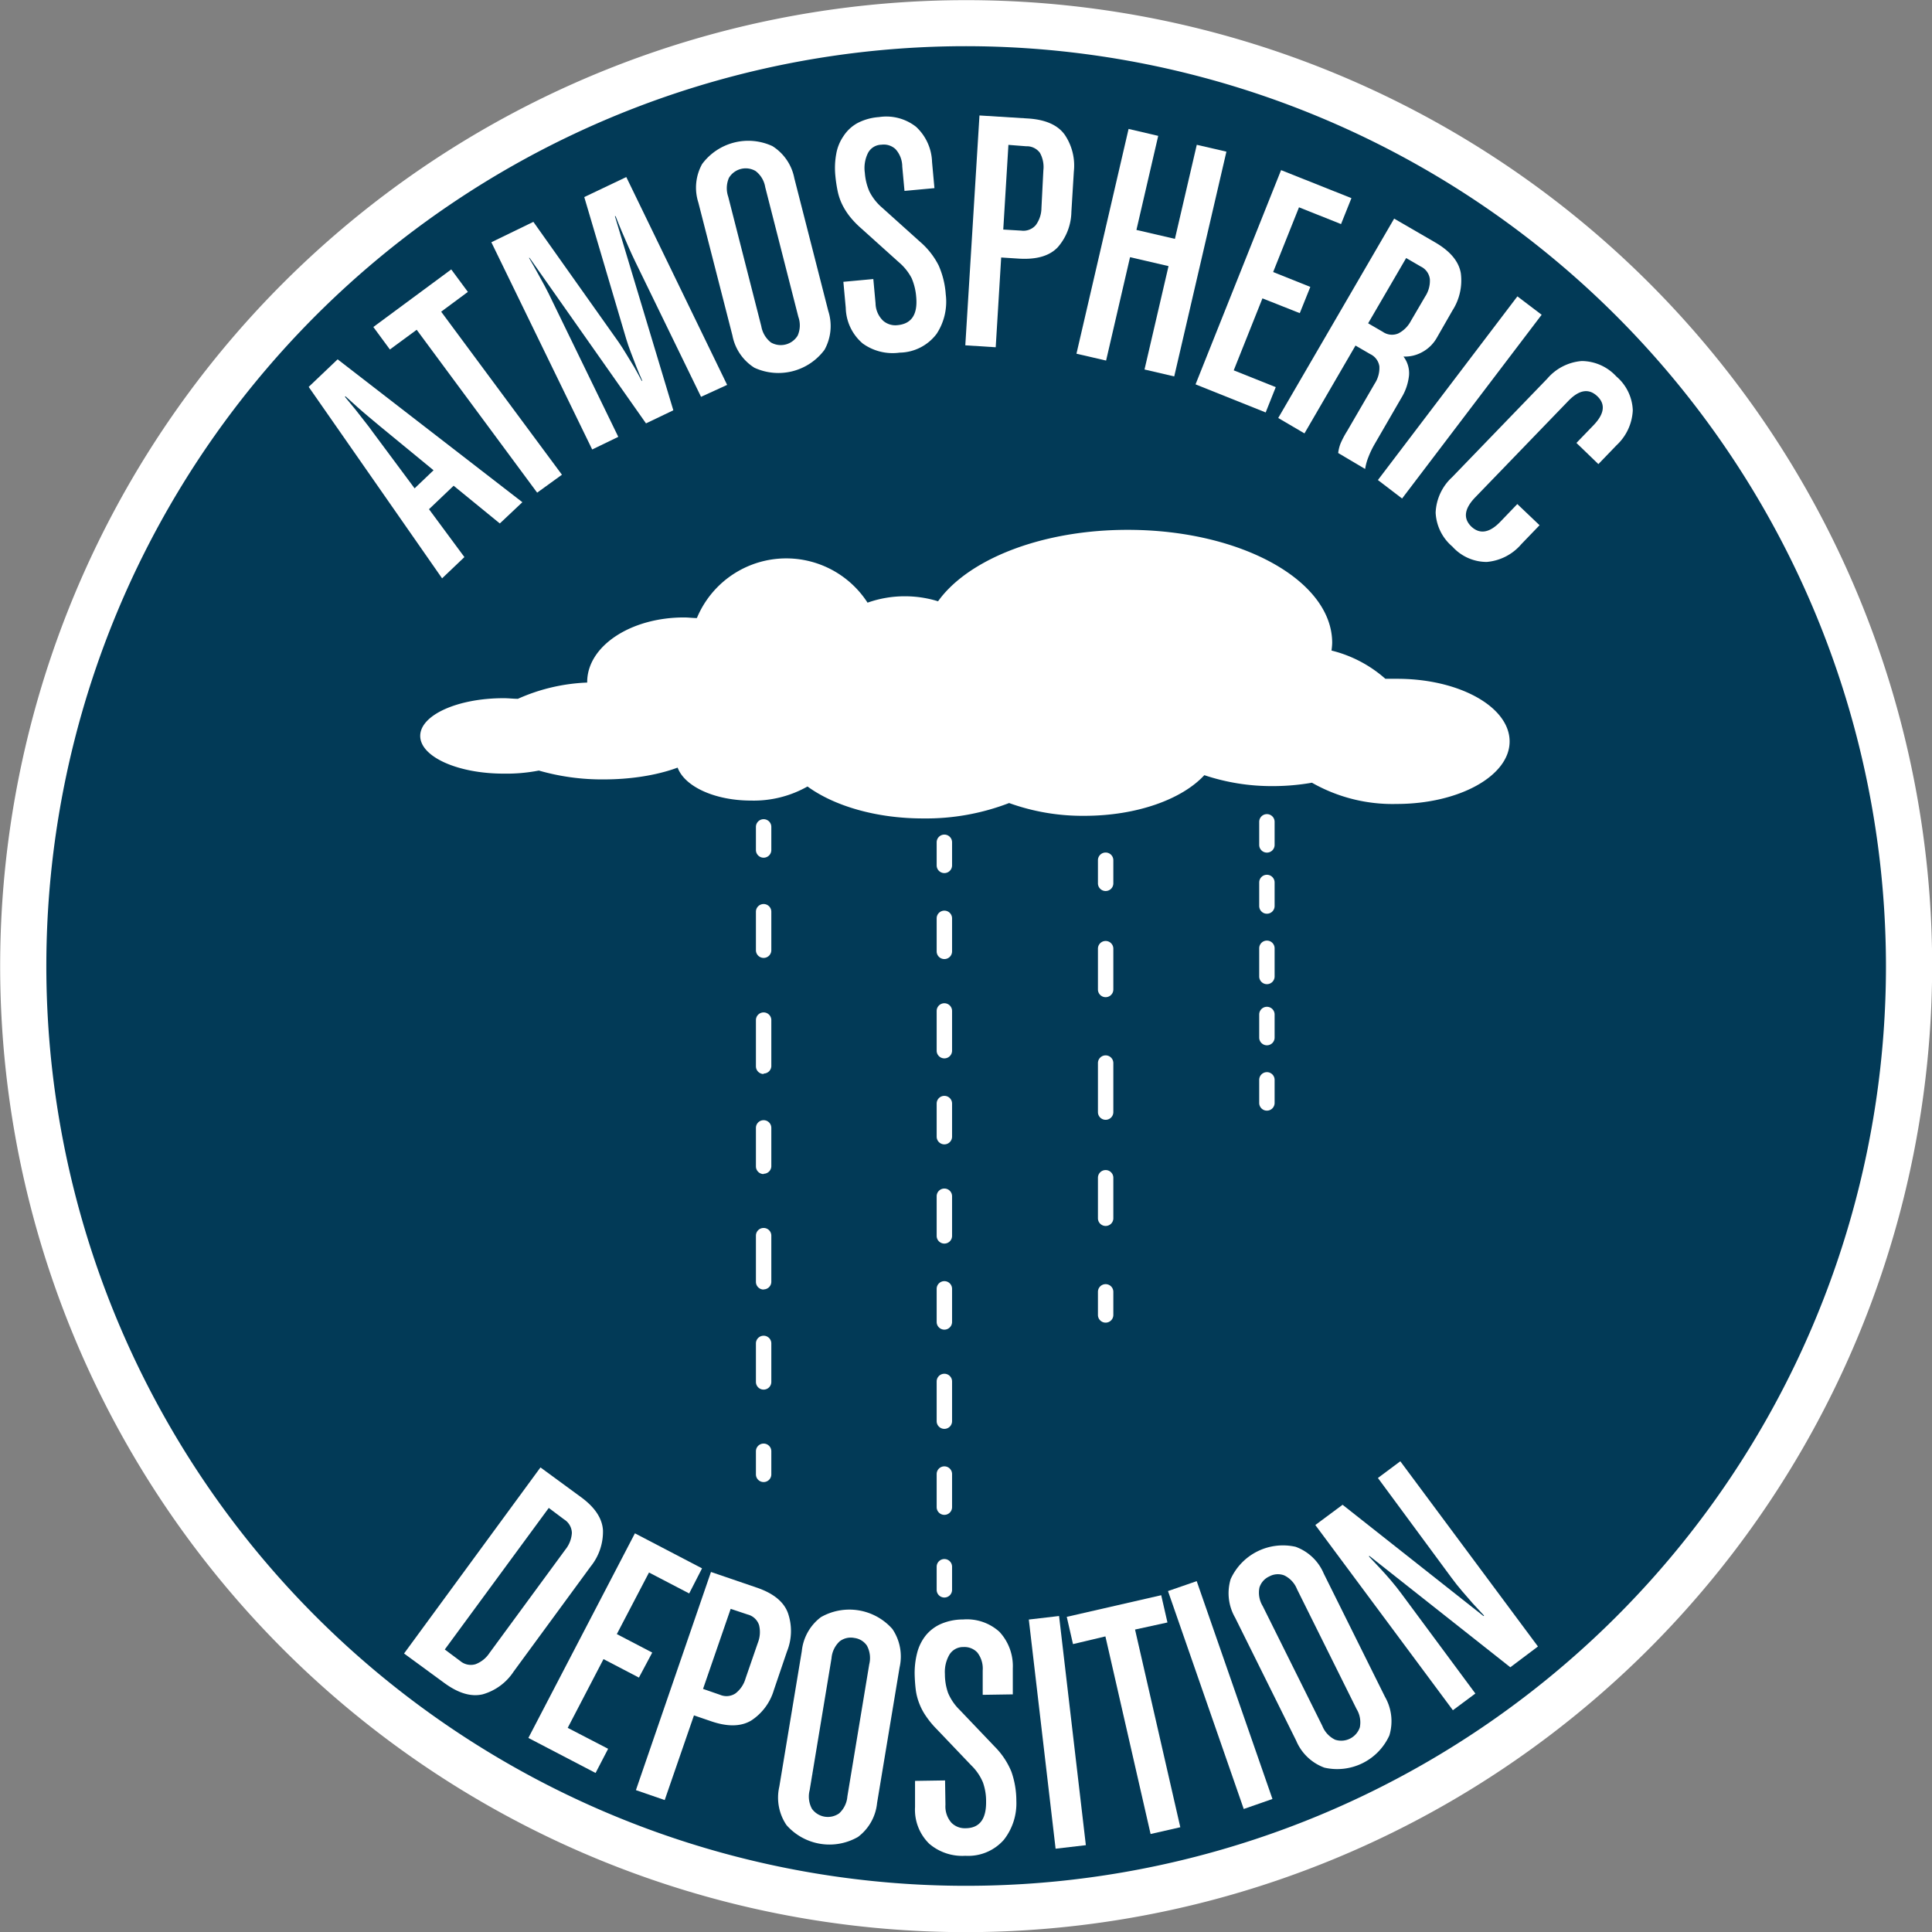 <svg id="art" xmlns="http://www.w3.org/2000/svg" viewBox="0 0 250.98 250.98"><rect x="0" y="0" width="250.98" height="250.98" fill="#808080" stroke="none"/><defs><style>.cls-1{fill:#023a57;}.cls-2{fill:#fff;}.cls-3{fill:none;}.cls-4{fill:#006989;}</style></defs><circle class="cls-1" cx="125.49" cy="125.49" r="122.49"/><path class="cls-2" d="M125.49,251A125.49,125.49,0,1,1,251,125.49,125.63,125.63,0,0,1,125.49,251Zm0-245A119.49,119.49,0,1,0,245,125.49,119.62,119.62,0,0,0,125.49,6Z"/><path class="cls-3" d="M71.44,247.75l.12-.05Z"/><path class="cls-3" d="M72.34,247.4l.17-.07Z"/><path class="cls-3" d="M78.43,244.8l.17-.08Z"/><path class="cls-3" d="M75.34,246.17l.25-.1Z"/><path class="cls-3" d="M74.41,246.56l.11,0Z"/><path class="cls-3" d="M76.29,245.77l.28-.13Z"/><path class="cls-3" d="M80.2,243.94l.29-.15Z"/><path class="cls-3" d="M107,230.43h0Z"/><path class="cls-3" d="M83.48,242.05l.22-.16Z"/><path class="cls-3" d="M82.09,242.91l.1-.06Z"/><path class="cls-3" d="M79.32,244.37l.29-.14Z"/><path class="cls-3" d="M84.1,241.6l.18-.14Z"/><path class="cls-3" d="M77.32,245.31l.19-.08Z"/><path class="cls-3" d="M82.81,242.48l.22-.14Z"/><path class="cls-3" d="M81.07,243.48l.25-.13Z"/><path class="cls-4" d="M83.7,241.89l.4-.29Z"/><path class="cls-4" d="M76.57,245.64l.75-.33Z"/><path class="cls-4" d="M78.6,244.72l.72-.35Z"/><path class="cls-4" d="M71.56,247.7l.78-.3Z"/><path class="cls-4" d="M107,230.43c-.88,0-1.76,0-2.63,0C105.23,230.47,106.11,230.46,107,230.43Z"/><path class="cls-4" d="M109.7,230.26c-.83.07-1.69.13-2.56.16C108,230.39,108.87,230.33,109.7,230.26Z"/><path class="cls-4" d="M79.61,244.23l.59-.29Z"/><path class="cls-4" d="M75.59,246.07l.7-.3Z"/><path class="cls-4" d="M80.49,243.79l.58-.31Z"/><path class="cls-4" d="M84.28,241.46l.51-.41Z"/><path class="cls-4" d="M77.51,245.23l.92-.43Z"/><path class="cls-4" d="M70.58,248.07h0l.86-.32Z"/><path class="cls-4" d="M74.52,246.52l.82-.35Z"/><path class="cls-4" d="M81.32,243.35l.77-.44Z"/><path class="cls-4" d="M82.19,242.85l.62-.37Z"/><path class="cls-4" d="M72.51,247.33c.62-.24,1.25-.5,1.9-.77C73.77,246.83,73.13,247.09,72.51,247.33Z"/><path class="cls-4" d="M83,242.34l.45-.29Z"/><path class="cls-2" d="M181.49,88.18c-.52,0-1,0-1.52,0a16.55,16.55,0,0,0-7-3.67,8.42,8.42,0,0,0,.09-1c0-8.11-11.89-14.68-26.57-14.68S120,75.43,120,83.54a8.46,8.46,0,0,0,.25,1.94H120c-9,0-16.58,3.51-18.44,8.19a16.89,16.89,0,0,0-3.94-.46c-5.41,0-9.79,2.42-9.79,5.41S92.16,104,97.57,104a14.18,14.18,0,0,0,7.33-1.83c3.44,2.51,8.89,4.15,15,4.15a30,30,0,0,0,11.19-2,28.11,28.11,0,0,0,9.79,1.66c6.8,0,12.68-2.15,15.57-5.28a27.55,27.55,0,0,0,8.9,1.42,29.56,29.56,0,0,0,5.08-.44,21.17,21.17,0,0,0,11,2.76c8.11,0,14.68-3.64,14.68-8.12S189.6,88.18,181.49,88.18Z"/><path class="cls-2" d="M117.54,77.46a14.46,14.46,0,0,0-4.84.83,12.57,12.57,0,0,0-22.17,2c-.55,0-1.1-.08-1.66-.08-7,0-12.59,3.76-12.59,8.39,0,0,0,0,0,.07a24.23,24.23,0,0,0-9,2.11c-.6,0-1.22-.08-1.85-.08-6,0-10.84,2.2-10.84,4.9s4.85,4.9,10.84,4.9A22,22,0,0,0,70,100.1a29.62,29.62,0,0,0,8.43,1.15c6.55,0,12.1-1.84,14-4.38,2.61,1.38,6.8,2.28,11.53,2.28a31.62,31.62,0,0,0,8.3-1,14.15,14.15,0,0,0,5.34,1c6.95,0,12.59-4.86,12.59-10.85S124.49,77.46,117.54,77.46Z"/><path class="cls-2" d="M99.2,111.42a1,1,0,0,1-1-1v-3a1,1,0,0,1,2,0v3A1,1,0,0,1,99.2,111.42Z"/><path class="cls-2" d="M99.2,124.44a1,1,0,0,1-1-1v-5a1,1,0,0,1,2,0v5A1,1,0,0,1,99.2,124.44Z"/><path class="cls-2" d="M99.2,180.52a1,1,0,0,1-1-1v-5a1,1,0,0,1,2,0v5A1,1,0,0,1,99.2,180.52Zm0-13a1,1,0,0,1-1-1v-6a1,1,0,0,1,2,0v6A1,1,0,0,1,99.2,167.5Zm0-15a1,1,0,0,1-1-1v-5a1,1,0,0,1,2,0v5A1,1,0,0,1,99.2,152.48Zm0-13a1,1,0,0,1-1-1v-6a1,1,0,0,1,2,0v6A1,1,0,0,1,99.2,139.46Z"/><path class="cls-2" d="M99.2,192.53a1,1,0,0,1-1-1v-3a1,1,0,0,1,2,0v3A1,1,0,0,1,99.2,192.53Z"/><path class="cls-2" d="M122.68,113.42a1,1,0,0,1-1-1v-3a1,1,0,0,1,2,0v3A1,1,0,0,1,122.68,113.42Z"/><path class="cls-2" d="M122.68,124.59a1,1,0,0,1-1-1V119.3a1,1,0,0,1,2,0v4.29A1,1,0,0,1,122.68,124.59Z"/><path class="cls-2" d="M122.68,196.79a1,1,0,0,1-1-1v-4.3a1,1,0,0,1,2,0v4.3A1,1,0,0,1,122.68,196.79Zm0-11.17a1,1,0,0,1-1-1v-5.16a1,1,0,1,1,2,0v5.16A1,1,0,0,1,122.68,185.62Zm0-12.89a1,1,0,0,1-1-1v-4.3a1,1,0,0,1,2,0v4.3A1,1,0,0,1,122.68,172.73Zm0-11.18a1,1,0,0,1-1-1V155.4a1,1,0,0,1,2,0v5.15A1,1,0,0,1,122.68,161.55Zm0-12.89a1,1,0,0,1-1-1v-4.3a1,1,0,0,1,2,0v4.3A1,1,0,0,1,122.68,148.66Zm0-11.17a1,1,0,0,1-1-1v-5.16a1,1,0,0,1,2,0v5.16A1,1,0,0,1,122.68,137.49Z"/><path class="cls-2" d="M122.68,207.53a1,1,0,0,1-1-1v-3a1,1,0,0,1,2,0v3A1,1,0,0,1,122.68,207.53Z"/><path class="cls-2" d="M143.63,115.75a1,1,0,0,1-1-1v-3a1,1,0,0,1,2,0v3A1,1,0,0,1,143.63,115.75Z"/><path class="cls-2" d="M143.63,129.54a1,1,0,0,1-1-1v-5.3a1,1,0,0,1,2,0v5.3A1,1,0,0,1,143.63,129.54Z"/><path class="cls-2" d="M143.63,159.26a1,1,0,0,1-1-1V153a1,1,0,0,1,2,0v5.3A1,1,0,0,1,143.63,159.26Zm0-13.79a1,1,0,0,1-1-1V138.1a1,1,0,0,1,2,0v6.37A1,1,0,0,1,143.63,145.47Z"/><path class="cls-2" d="M143.63,171.82a1,1,0,0,1-1-1v-3a1,1,0,0,1,2,0v3A1,1,0,0,1,143.63,171.82Z"/><path class="cls-2" d="M164.58,110.76a1,1,0,0,1-1-1v-3a1,1,0,0,1,2,0v3A1,1,0,0,1,164.58,110.76Z"/><path class="cls-2" d="M164.58,118.7a1,1,0,0,1-1-1v-3.06a1,1,0,0,1,2,0v3.06A1,1,0,0,1,164.58,118.7Z"/><path class="cls-2" d="M164.58,135.79a1,1,0,0,1-1-1v-3a1,1,0,0,1,2,0v3A1,1,0,0,1,164.58,135.79Zm0-7.94a1,1,0,0,1-1-1v-3.66a1,1,0,1,1,2,0v3.66A1,1,0,0,1,164.58,127.85Z"/><path class="cls-2" d="M164.58,144.28a1,1,0,0,1-1-1v-3a1,1,0,0,1,2,0v3A1,1,0,0,1,164.58,144.28Z"/><path class="cls-2" d="M64.93,68l-6-4.9-3.2,3.05,4.6,6.22-2.9,2.76L40.1,50.26l3.76-3.58,24,18.56ZM49.31,55.33l-1.42-1.19c-.52-.43-1-.85-1.45-1.25l-1.56-1.41-.07.07,1.36,1.65c.38.47.77,1,1.18,1.51s.78,1,1.09,1.44l5.42,7.29,2.46-2.35Z"/><path class="cls-2" d="M57.31,40.49,73,61.67,69.78,64,54.13,42.84,50.65,45.4,48.5,42.48,58.62,35l2.16,2.92Z"/><path class="cls-2" d="M91.07,51.55,82.53,34c-.31-.63-.61-1.3-.92-2s-.59-1.34-.83-1.92-.52-1.24-.81-2l-.09,0L87.47,53.3,83.92,55,68.8,33.5l-.08,0c.41.69.76,1.31,1.06,1.86l1,1.82c.35.67.69,1.33,1,2l8.54,17.57-3.39,1.64L63.83,31.47l5.46-2.65L80.36,44.44c.32.46.66,1,1,1.56l1,1.64q.45.78,1,1.83l.08,0c-.32-.73-.59-1.37-.81-1.93s-.45-1.15-.69-1.79-.44-1.21-.6-1.75L75.9,25.6,81.36,23l13.1,27Z"/><path class="cls-2" d="M107.11,45.44A7.46,7.46,0,0,1,98,47.77a6.34,6.34,0,0,1-2.85-4.18L90.72,26.31a6.32,6.32,0,0,1,.49-5,7.46,7.46,0,0,1,9.13-2.33,6.34,6.34,0,0,1,2.85,4.18L107.6,40.4A6.36,6.36,0,0,1,107.11,45.44Zm-7.7-21.12a3.31,3.31,0,0,0-1.25-2.1,2.54,2.54,0,0,0-3.47.89,3.39,3.39,0,0,0-.09,2.44l4.3,16.84a3.41,3.41,0,0,0,1.25,2.1,2.57,2.57,0,0,0,3.47-.89,3.29,3.29,0,0,0,.09-2.44Z"/><path class="cls-2" d="M121.68,43.36a6.12,6.12,0,0,1-4.81,2.45,6.64,6.64,0,0,1-4.8-1.19,6.26,6.26,0,0,1-2.2-4.62l-.31-3.39,3.89-.36.29,3.16a3.21,3.21,0,0,0,1,2.27,2.42,2.42,0,0,0,1.85.56c1.83-.17,2.64-1.39,2.43-3.68a7.67,7.67,0,0,0-.59-2.42,6.88,6.88,0,0,0-1.67-2.08l-4.89-4.4a11.87,11.87,0,0,1-1.45-1.5,8.83,8.83,0,0,1-1-1.57,7.38,7.38,0,0,1-.6-1.75,18,18,0,0,1-.3-2,10.13,10.13,0,0,1,.11-2.83,5.83,5.83,0,0,1,.94-2.32A5.11,5.11,0,0,1,111.37,16a7.08,7.08,0,0,1,2.81-.79A6.26,6.26,0,0,1,119,16.47a6.49,6.49,0,0,1,2.08,4.58l.31,3.39-3.89.36-.29-3.16a3.39,3.39,0,0,0-.88-2.27,2.24,2.24,0,0,0-1.83-.57,2,2,0,0,0-1.76,1.11,4.39,4.39,0,0,0-.39,2.55,7.34,7.34,0,0,0,.59,2.41A6.75,6.75,0,0,0,114.62,27l4.88,4.39a10,10,0,0,1,2.44,3.1,11.21,11.21,0,0,1,.92,3.75A7.63,7.63,0,0,1,121.68,43.36Z"/><path class="cls-2" d="M137.4,32.13c-1.07,1.12-2.73,1.6-5,1.47l-2.34-.15-.71,11.66-3.95-.25L127.24,15l6.28.39c2.27.14,3.86.83,4.78,2.09a7.14,7.14,0,0,1,1.2,4.81l-.32,5.23A7.17,7.17,0,0,1,137.4,32.13Zm-1.86-10a3.78,3.78,0,0,0-.45-2.28A2.12,2.12,0,0,0,133.3,19L131,18.82l-.67,11,2.34.14a2.13,2.13,0,0,0,1.88-.71,3.8,3.8,0,0,0,.74-2.21Z"/><path class="cls-2" d="M148.68,48l3.12-13.43-5-1.16-3.11,13.43-3.85-.89,6.77-29.2,3.85.9-2.83,12.22,5,1.16,2.84-12.22,3.85.89-6.78,29.2Z"/><path class="cls-2" d="M155.31,49.93,166.42,22.1l9.14,3.64-1.35,3.37-5.46-2.18-3.36,8.41,4.83,1.93-1.37,3.41L164,38.76l-3.73,9.35,5.46,2.18-1.31,3.29Z"/><path class="cls-2" d="M173.84,58.85a4.92,4.92,0,0,1,.32-1.27A12,12,0,0,1,175,56l3.58-6.16a3.73,3.73,0,0,0,.61-2.25A2.1,2.1,0,0,0,178,46l-1.91-1.11-6.63,11.41-3.41-2,15.06-25.9,5.33,3.09q2.94,1.71,3.33,4a7.22,7.22,0,0,1-1.09,4.85l-2,3.49a4.81,4.81,0,0,1-2,1.95,4.61,4.61,0,0,1-2.36.54,3.55,3.55,0,0,1,.72,2.46,6.92,6.92,0,0,1-1,2.92l-3.47,6a11.76,11.76,0,0,0-.79,1.64,7.14,7.14,0,0,0-.44,1.58Zm11.3-20.33a3.73,3.73,0,0,0,.61-2.25,2.09,2.09,0,0,0-1.17-1.64l-1.91-1.11L177.73,42l1.91,1.11a2.09,2.09,0,0,0,2,.21,3.81,3.81,0,0,0,1.65-1.64Z"/><path class="cls-2" d="M179,62.36,197.12,38.5l3.15,2.39L182.14,64.76Z"/><path class="cls-2" d="M193.14,73a6,6,0,0,1-4.47-2,6.14,6.14,0,0,1-2.17-4.41A6.61,6.61,0,0,1,188.63,62L201,49.19a6.57,6.57,0,0,1,4.48-2.29,6.17,6.17,0,0,1,4.49,2,6.06,6.06,0,0,1,2.14,4.4A6.6,6.6,0,0,1,210,57.84l-2.36,2.45-2.85-2.75,2.2-2.28q2.15-2.22.52-3.78c-1.11-1.06-2.37-.86-3.79.62L191.64,64.61q-2.14,2.22-.49,3.81c1.08,1,2.34.83,3.76-.65l2.2-2.29L200,68.23l-2.36,2.45A6.64,6.64,0,0,1,193.14,73Z"/><path class="cls-2" d="M62.72,220.1c-1.51.36-3.17-.13-5-1.47l-5.23-3.83,17.72-24.17,5.23,3.83q2.75,2,2.89,4.34a7.19,7.19,0,0,1-1.6,4.7l-10,13.64A7.13,7.13,0,0,1,62.72,220.1Zm10.72-18.79a3.81,3.81,0,0,0,.85-2.17,2.12,2.12,0,0,0-1-1.75l-2-1.5L57.78,214.28l2,1.49a2.13,2.13,0,0,0,2,.42,3.77,3.77,0,0,0,1.81-1.46Z"/><path class="cls-2" d="M68.64,225.77l13.84-26.58,8.72,4.55L89.53,207l-5.22-2.72-4.18,8,4.6,2.4L83,217.93l-4.6-2.4-4.65,8.93L79,227.18l-1.63,3.14Z"/><path class="cls-2" d="M97.57,223.52q-2,1.18-5.2.08l-2.22-.76-3.8,11-3.74-1.29,9.75-28.34,6,2.05q3.21,1.11,4,3.29a7.1,7.1,0,0,1-.13,5l-1.7,5A7.12,7.12,0,0,1,97.57,223.52Zm.87-10.08a3.81,3.81,0,0,0,.17-2.32,2.09,2.09,0,0,0-1.47-1.38L94.92,209,91.33,219.4l2.22.77a2.1,2.1,0,0,0,2-.19,3.73,3.73,0,0,0,1.3-1.93Z"/><path class="cls-2" d="M111.46,238.63a7.43,7.43,0,0,1-9.29-1.54,6.35,6.35,0,0,1-.93-5l2.92-17.6a6.32,6.32,0,0,1,2.48-4.41,7.46,7.46,0,0,1,9.29,1.54,6.37,6.37,0,0,1,.93,5l-2.92,17.59A6.28,6.28,0,0,1,111.46,238.63Zm1.46-22.42a3.4,3.4,0,0,0-.3-2.43,2.33,2.33,0,0,0-1.65-1,2.36,2.36,0,0,0-1.89.44,3.36,3.36,0,0,0-1.06,2.2l-2.84,17.14a3.32,3.32,0,0,0,.3,2.42,2.55,2.55,0,0,0,3.53.59,3.34,3.34,0,0,0,1.07-2.2Z"/><path class="cls-2" d="M130.41,239a6.16,6.16,0,0,1-5,2.08,6.6,6.6,0,0,1-4.69-1.56,6.17,6.17,0,0,1-1.85-4.77l0-3.4,3.9-.06.05,3.17a3.21,3.21,0,0,0,.78,2.33,2.44,2.44,0,0,0,1.8.71q2.76,0,2.7-3.5a7.17,7.17,0,0,0-.41-2.45,6.62,6.62,0,0,0-1.5-2.2l-4.54-4.76a11.66,11.66,0,0,1-1.33-1.61,7.67,7.67,0,0,1-.88-1.64,7.53,7.53,0,0,1-.47-1.78c-.08-.63-.13-1.31-.15-2.05a10.52,10.52,0,0,1,.33-2.81,6,6,0,0,1,1.11-2.24,5.28,5.28,0,0,1,2-1.51,7.28,7.28,0,0,1,2.86-.57,6.29,6.29,0,0,1,4.71,1.6,6.53,6.53,0,0,1,1.74,4.73l0,3.4-3.91.06,0-3.17a3.39,3.39,0,0,0-.7-2.33,2.29,2.29,0,0,0-1.78-.71,2.09,2.09,0,0,0-1.85,1,4.47,4.47,0,0,0-.58,2.51,7.33,7.33,0,0,0,.41,2.45,6.7,6.7,0,0,0,1.51,2.21l4.53,4.75a10,10,0,0,1,2.19,3.28,11.46,11.46,0,0,1,.64,3.8A7.66,7.66,0,0,1,130.41,239Z"/><path class="cls-2" d="M137.13,240.16l-3.48-29.77,3.93-.46,3.48,29.77Z"/><path class="cls-2" d="M147.45,211.69l5.88,25.68-3.86.88-5.87-25.67-4.21,1-.81-3.54,12.27-2.81.81,3.54Z"/><path class="cls-2" d="M161.57,235l-9.84-28.31,3.73-1.29,9.84,28.3Z"/><path class="cls-2" d="M180.49,225.44a7.44,7.44,0,0,1-8.44,4.19,6.33,6.33,0,0,1-3.66-3.49l-7.94-16a6.34,6.34,0,0,1-.58-5,7.46,7.46,0,0,1,8.44-4.2,6.3,6.3,0,0,1,3.66,3.49l7.95,16A6.36,6.36,0,0,1,180.49,225.44Zm-12-19a3.35,3.35,0,0,0-1.67-1.79,2.31,2.31,0,0,0-1.93.14,2.34,2.34,0,0,0-1.28,1.45,3.36,3.36,0,0,0,.43,2.41l7.74,15.56a3.37,3.37,0,0,0,1.66,1.79,2.55,2.55,0,0,0,3.21-1.6,3.34,3.34,0,0,0-.43-2.4Z"/><path class="cls-2" d="M196.2,216.59l-18.3-14.46-.08.05,1.48,1.57c.44.46.9,1,1.38,1.55s.95,1.16,1.39,1.75L191.66,220l-2.92,2.17-17.87-24.06,3.54-2.63,18.31,14.46.07-.06-1.49-1.61c-.42-.47-.87-1-1.36-1.57s-.94-1.14-1.36-1.71L179,192l2.91-2.17,17.88,24.06Z"/></svg>